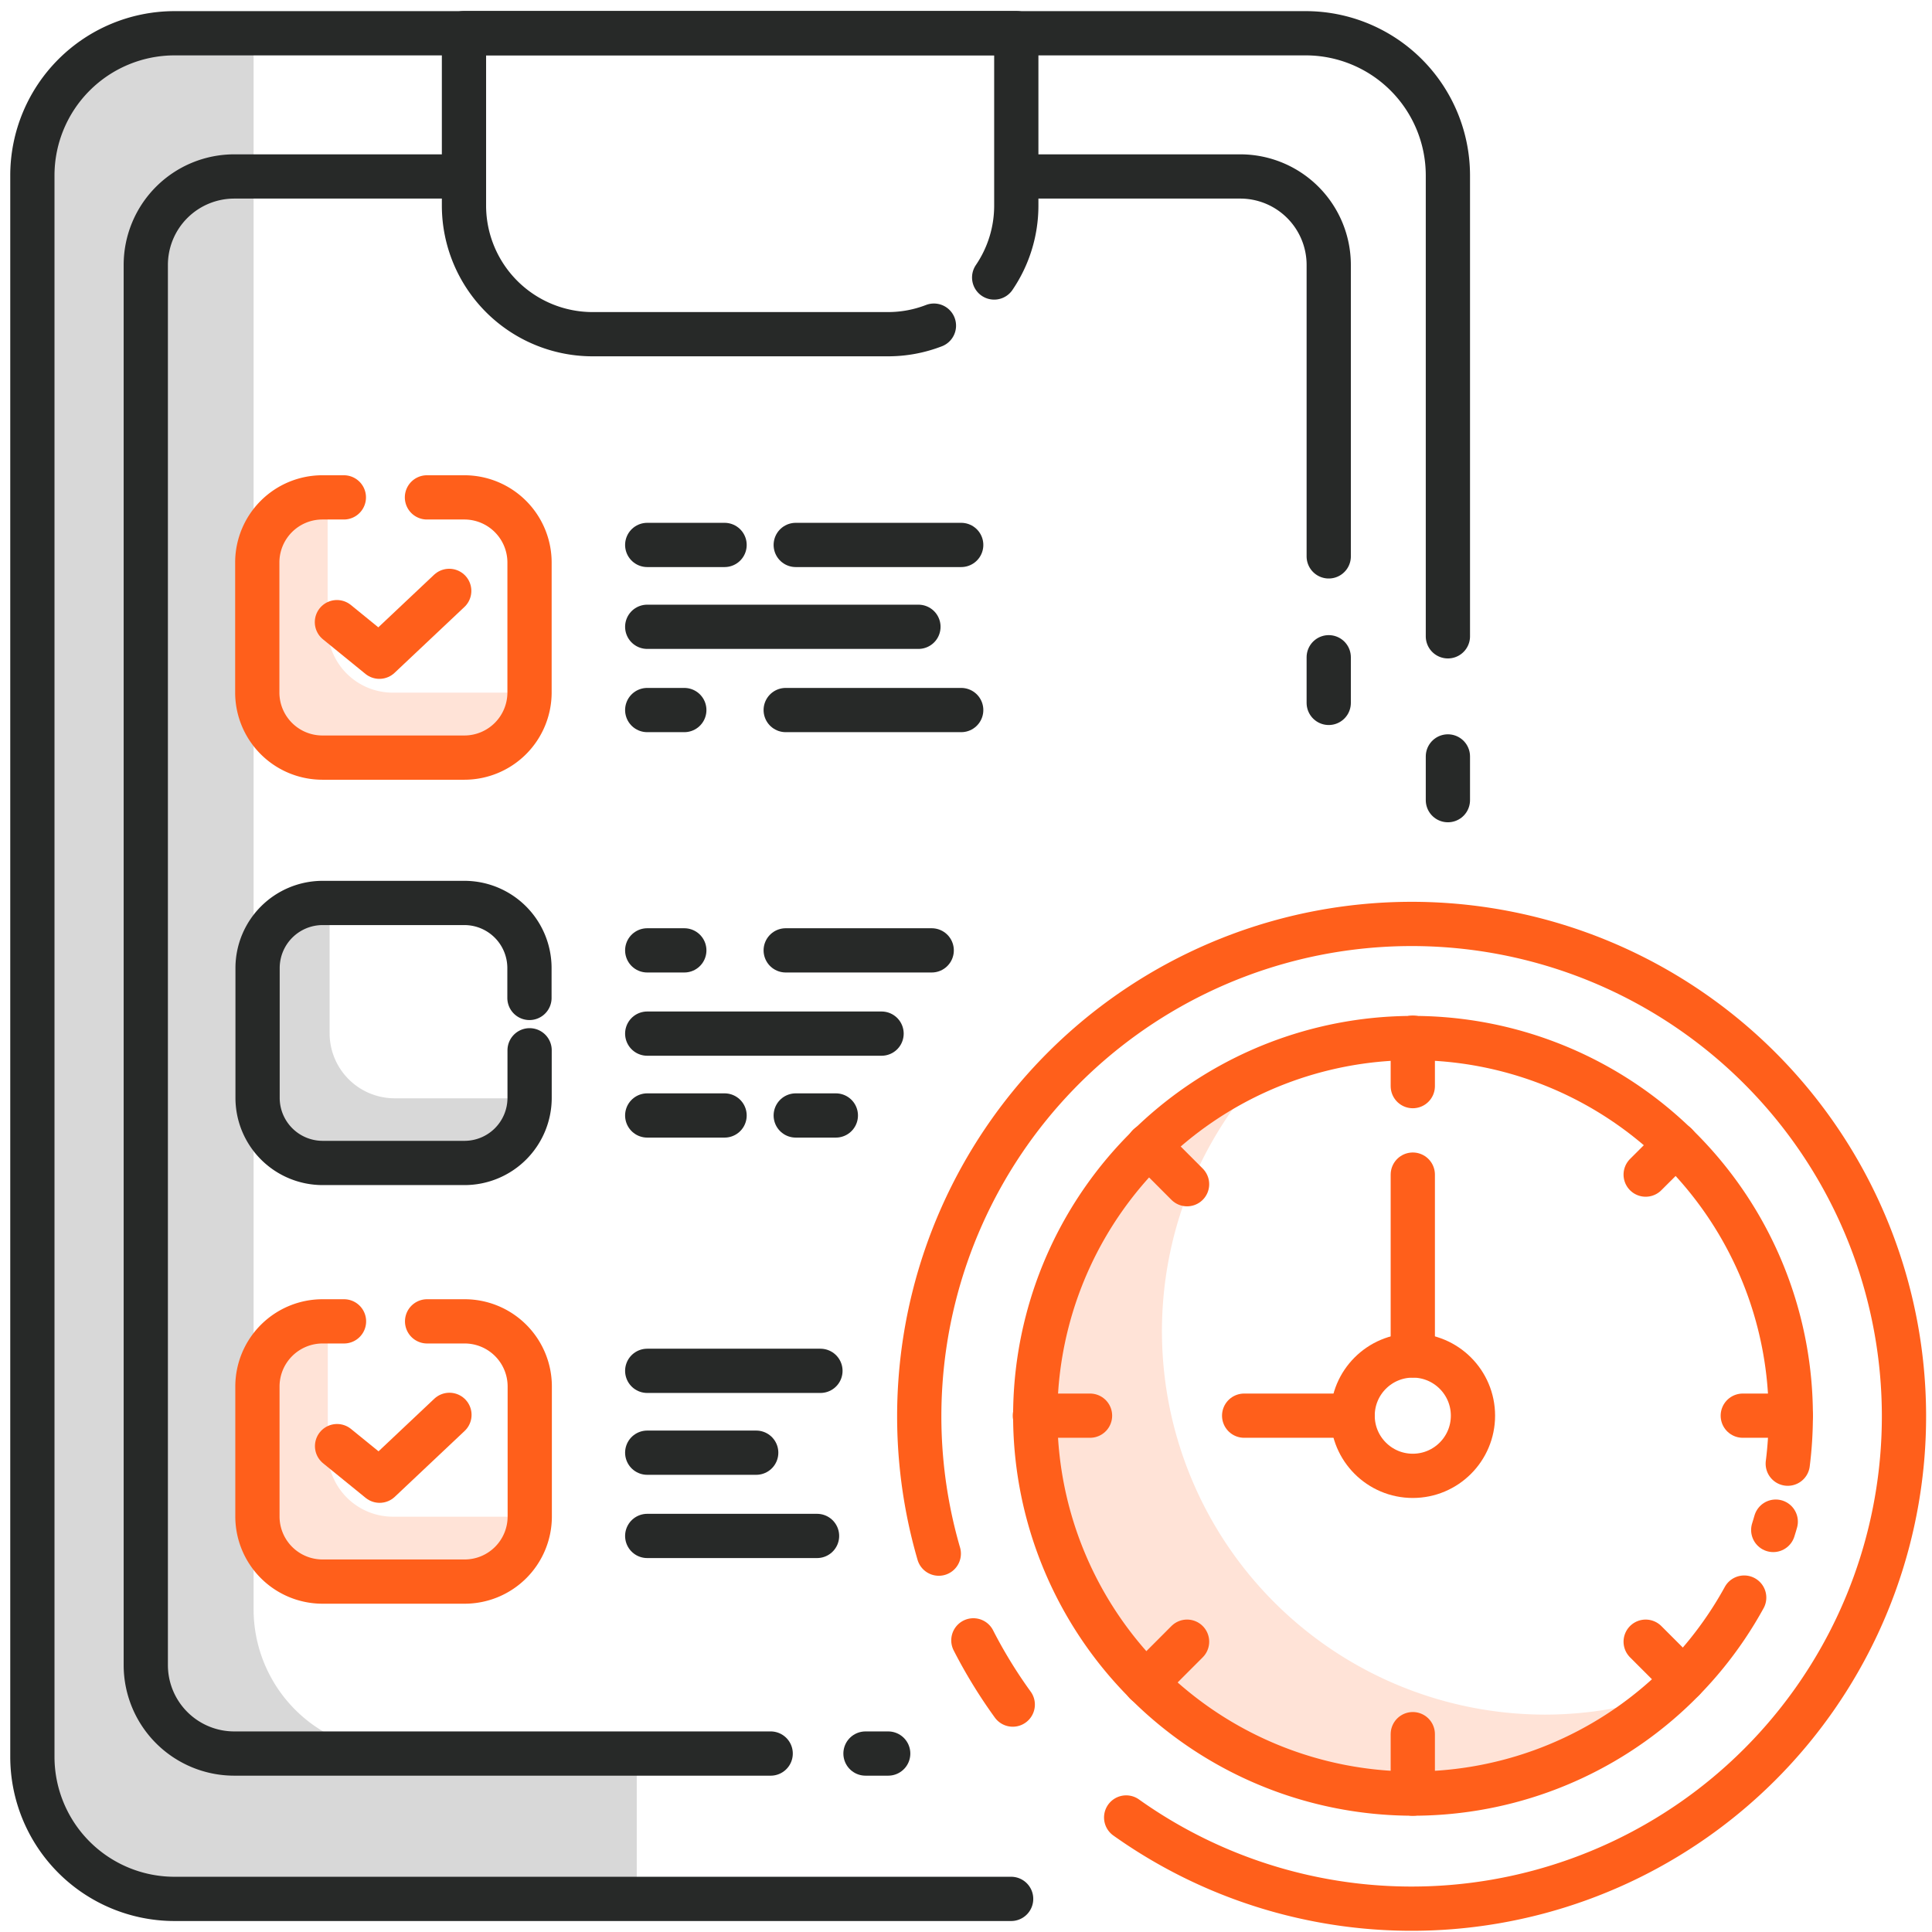 <svg xmlns="http://www.w3.org/2000/svg" id="Layer_1" data-name="Layer 1" viewBox="0 0 262 262"><defs><style>.cls-1{fill:#d8d8d8;}.cls-2,.cls-4{fill:none;stroke-linecap:round;stroke-linejoin:round;stroke-width:6px;}.cls-2{stroke:#272928;}.cls-3{fill:#ffe3d7;}.cls-4{stroke:#ff5f1b;}</style></defs><path class="cls-1" d="M53.61,237.51a19.28,19.28,0,0,1-19.22-19.23V4.51H23.61A19.29,19.29,0,0,0,4.39,23.74V238.28a19.28,19.28,0,0,0,19.22,19.23H86.35v-20Z"></path><path class="cls-2" d="M196.35,86.29V23.74A19.29,19.29,0,0,0,177.12,4.51H23.61A19.29,19.29,0,0,0,4.39,23.74V238.28a19.28,19.28,0,0,0,19.22,19.23H137.12"></path><line class="cls-2" x1="196.35" y1="108.51" x2="196.35" y2="102.58"></line><line class="cls-2" x1="180.19" y1="89.13" x2="180.19" y2="95.32"></line><path class="cls-2" d="M139.42,23.93h28.77a12,12,0,0,1,12,12V75.45"></path><path class="cls-2" d="M104.51,237.8H31.77a12,12,0,0,1-12-12V35.93a12,12,0,0,1,12-12H60.55"></path><line class="cls-2" x1="120.45" y1="237.8" x2="117.37" y2="237.8"></line><path class="cls-2" d="M126.65,44.16a17.25,17.25,0,0,1-6.24,1.16H80.32a17.45,17.45,0,0,1-17.4-17.41V4.49h74.9V27.91a17.31,17.31,0,0,1-3,9.72"></path><path class="cls-3" d="M44.43,85.13V67.45H43.7a8.83,8.83,0,0,0-8.81,8.81V93.93a8.83,8.83,0,0,0,8.81,8.81H63a8.84,8.84,0,0,0,8.81-8.81H53.23A8.83,8.83,0,0,1,44.43,85.13Z"></path><path class="cls-4" d="M57.9,67.45H63a8.84,8.84,0,0,1,8.81,8.81V93.93A8.84,8.84,0,0,1,63,102.74H43.7a8.83,8.83,0,0,1-8.81-8.81V76.26a8.83,8.83,0,0,1,8.81-8.81h2.93"></path><polyline class="cls-4" points="45.69 84.37 51.45 89.06 60.92 80.13"></polyline><path class="cls-1" d="M44.7,140.15V122.48H44a8.82,8.82,0,0,0-8.79,8.8v17.66a8.82,8.82,0,0,0,8.79,8.8h19.3a8.83,8.83,0,0,0,8.8-8.8H53.49A8.82,8.82,0,0,1,44.7,140.15Z"></path><path class="cls-2" d="M71.82,142.43v6.48a8.83,8.83,0,0,1-8.8,8.8H43.73a8.83,8.83,0,0,1-8.8-8.8V131.25a8.83,8.83,0,0,1,8.8-8.8H63a8.83,8.83,0,0,1,8.8,8.8v4.08"></path><line class="cls-2" x1="87.77" y1="73.9" x2="98.26" y2="73.9"></line><line class="cls-2" x1="107.91" y1="73.9" x2="130.35" y2="73.9"></line><line class="cls-2" x1="87.77" y1="85" x2="124.55" y2="85"></line><line class="cls-2" x1="87.77" y1="96.29" x2="92.8" y2="96.29"></line><line class="cls-2" x1="106.55" y1="96.29" x2="130.35" y2="96.29"></line><line class="cls-2" x1="87.77" y1="151.27" x2="98.26" y2="151.27"></line><line class="cls-2" x1="107.91" y1="151.27" x2="113.35" y2="151.27"></line><line class="cls-2" x1="87.77" y1="140.17" x2="119.55" y2="140.17"></line><line class="cls-2" x1="87.77" y1="128.88" x2="92.8" y2="128.88"></line><line class="cls-2" x1="106.55" y1="128.88" x2="126.35" y2="128.88"></line><line class="cls-2" x1="87.77" y1="185.9" x2="111.26" y2="185.9"></line><line class="cls-2" x1="87.77" y1="197" x2="102.55" y2="197"></line><line class="cls-2" x1="87.77" y1="208.29" x2="110.8" y2="208.29"></line><path class="cls-3" d="M44.45,196.87V179.19h-.73A8.83,8.83,0,0,0,34.91,188v17.68a8.83,8.83,0,0,0,8.81,8.8H63a8.83,8.83,0,0,0,8.81-8.8H53.26A8.84,8.84,0,0,1,44.45,196.87Z"></path><path class="cls-4" d="M57.92,179.19H63A8.83,8.83,0,0,1,71.84,188v17.68a8.83,8.83,0,0,1-8.81,8.8H43.72a8.83,8.83,0,0,1-8.81-8.8V188a8.84,8.84,0,0,1,8.81-8.81h2.93"></path><polyline class="cls-4" points="45.71 196.11 51.48 200.8 60.95 191.87"></polyline><path class="cls-3" d="M209.48,232.52A52,52,0,0,1,173.57,143a52,52,0,1,0,54.66,86A51.68,51.68,0,0,1,209.48,232.52Z"></path><path class="cls-4" d="M132,222.45a66.57,66.57,0,0,0,5.34,8.71"></path><path class="cls-4" d="M152.72,246.47a66.77,66.77,0,1,0-25.41-35.78"></path><path class="cls-4" d="M240.47,207.48c.18-.56.17-.56.34-1.13"></path><path class="cls-4" d="M242.44,198.49a52,52,0,0,0,.41-6.51,51.23,51.23,0,1,0-6.32,24.67"></path><circle class="cls-4" cx="191.59" cy="191.98" r="8.16"></circle><line class="cls-4" x1="191.59" y1="159.29" x2="191.59" y2="183.81"></line><line class="cls-4" x1="183.43" y1="191.98" x2="168.72" y2="191.98"></line><line class="cls-4" x1="191.59" y1="147.29" x2="191.59" y2="140.72"></line><line class="cls-4" x1="223.17" y1="159.29" x2="227.28" y2="155.19"></line><line class="cls-4" x1="236.34" y1="191.98" x2="242.85" y2="191.98"></line><line class="cls-4" x1="223.17" y1="222.63" x2="228.29" y2="227.75"></line><line class="cls-4" x1="191.59" y1="235.17" x2="191.59" y2="243.23"></line><line class="cls-4" x1="160.98" y1="222.63" x2="155.38" y2="228.24"></line><line class="cls-4" x1="147.82" y1="191.98" x2="140.34" y2="191.98"></line><line class="cls-4" x1="160.98" y1="160.59" x2="155.75" y2="155.35"></line></svg>